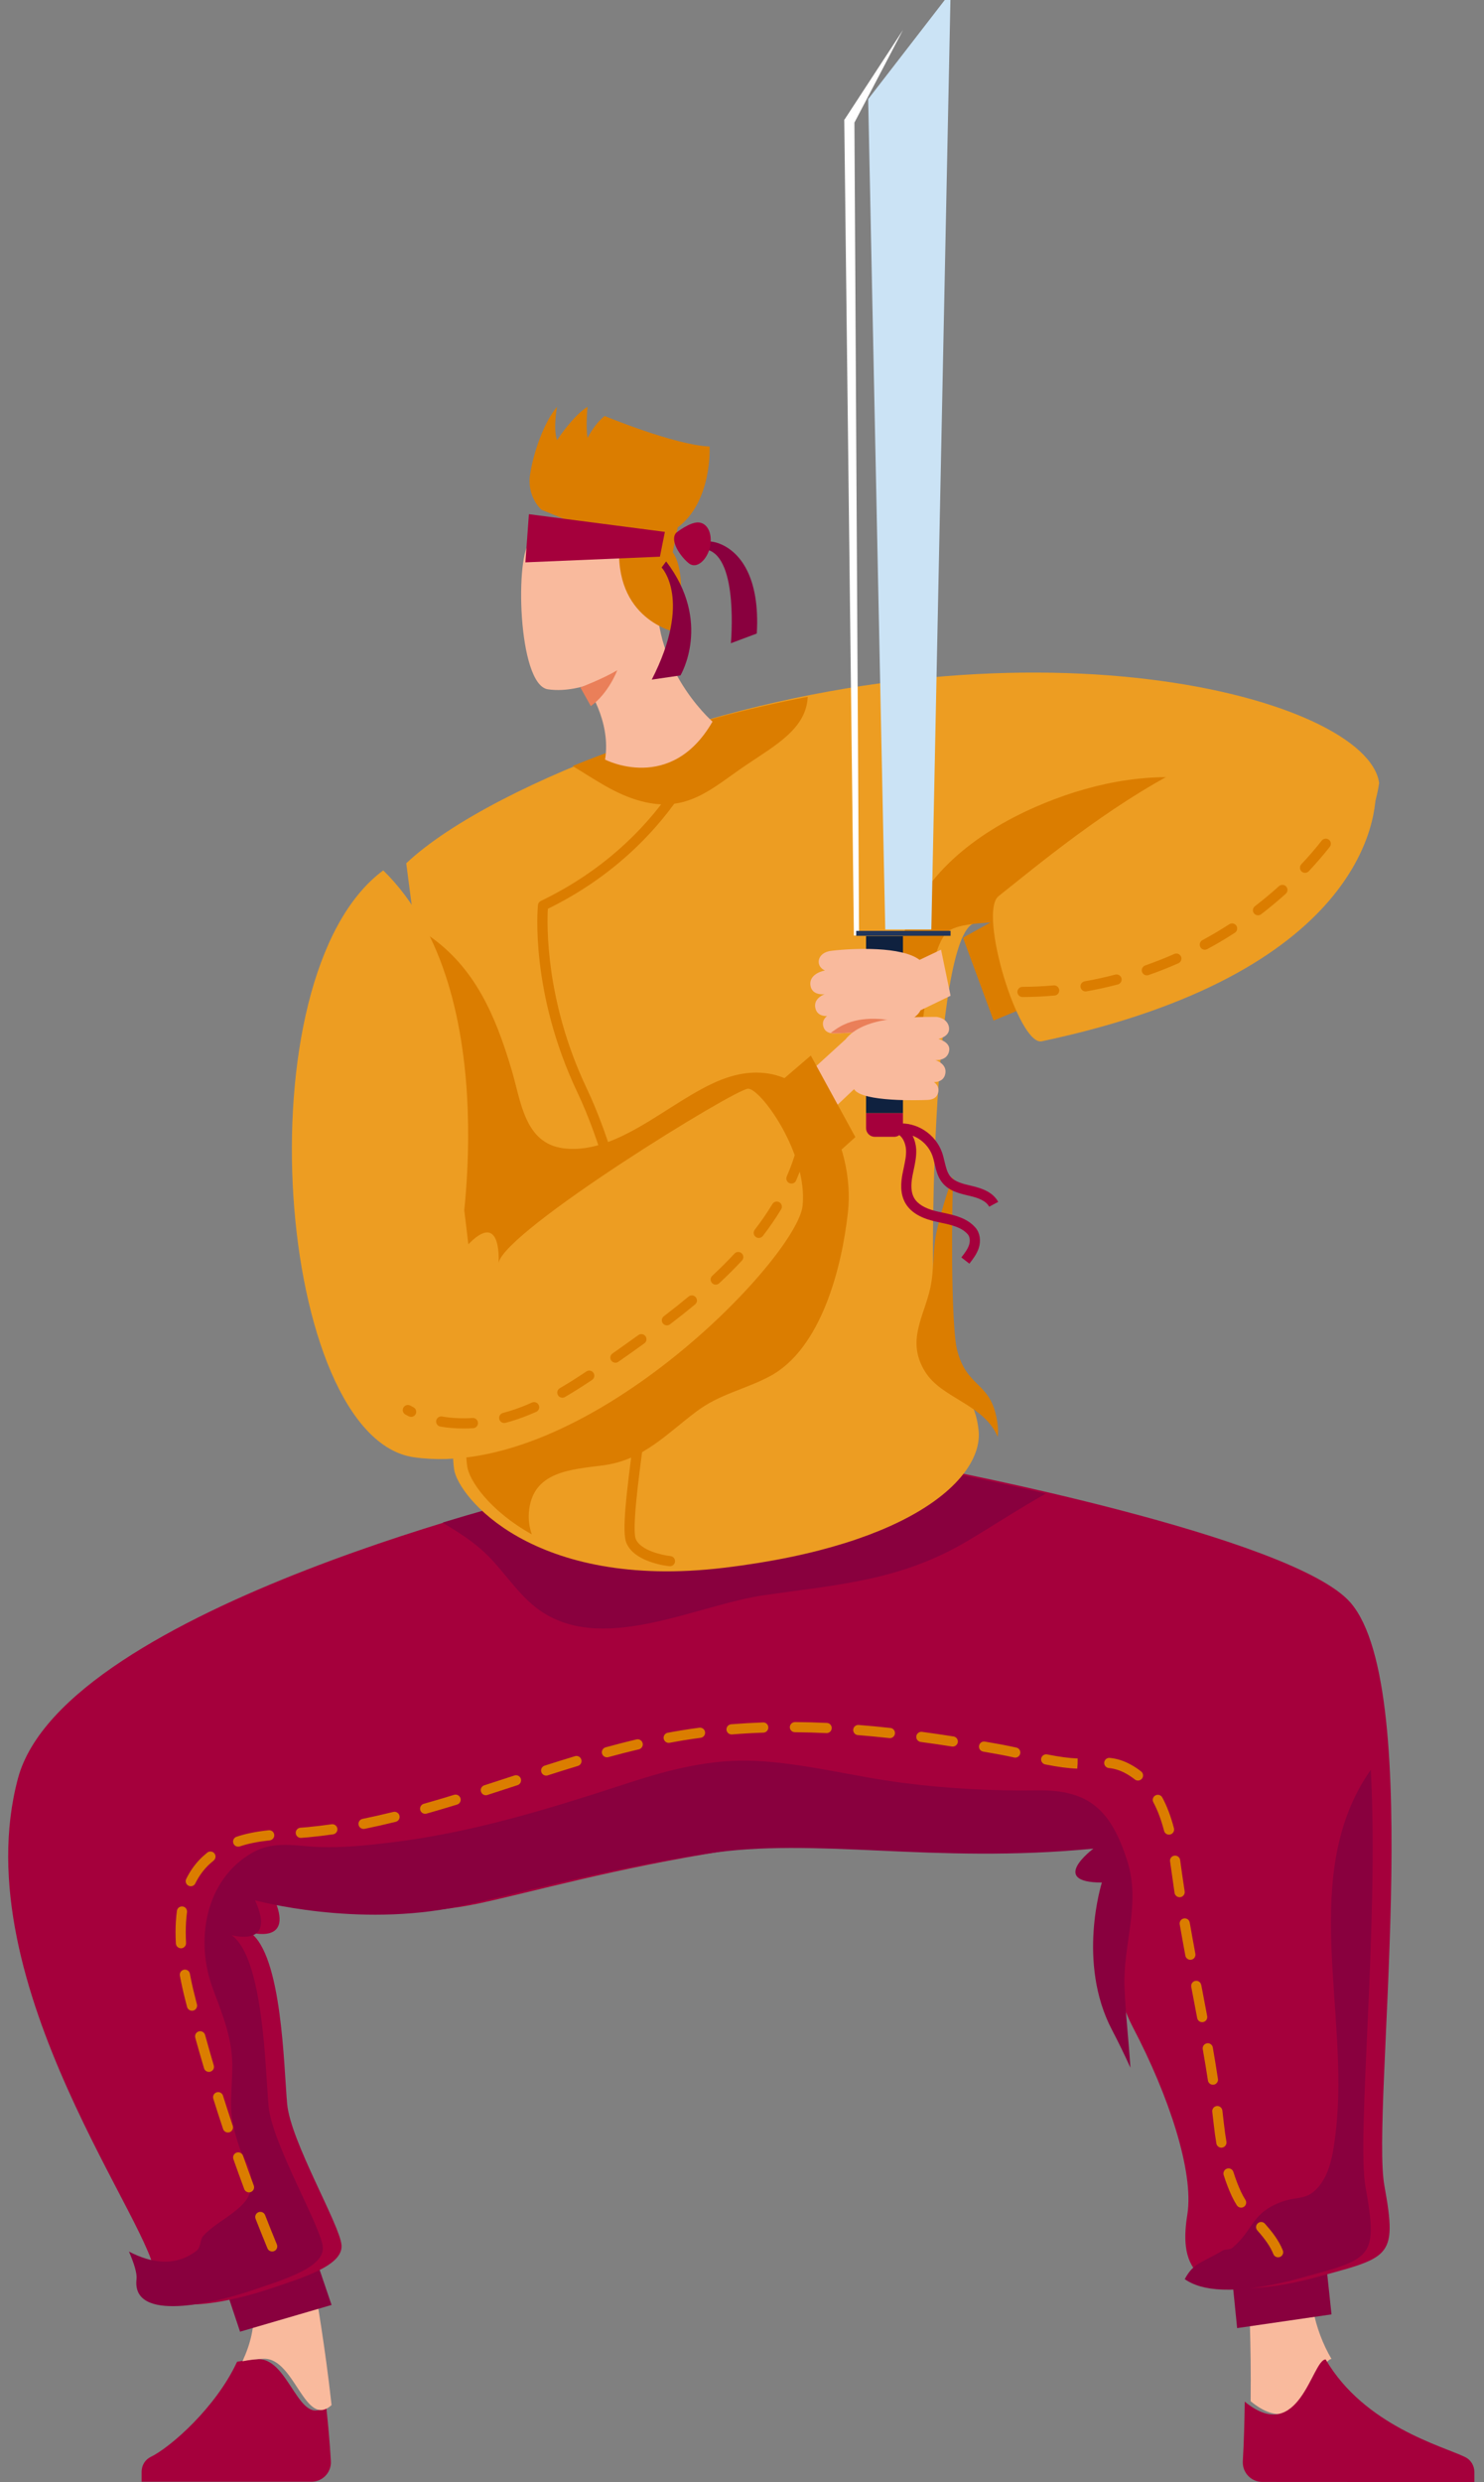 <?xml version="1.0" encoding="UTF-8" standalone="no"?>
<!DOCTYPE svg PUBLIC "-//W3C//DTD SVG 1.1//EN" "http://www.w3.org/Graphics/SVG/1.1/DTD/svg11.dtd">
<svg width="100%" height="100%" viewBox="0 0 508 849" version="1.1" xmlns="http://www.w3.org/2000/svg" xmlns:xlink="http://www.w3.org/1999/xlink" xml:space="preserve" xmlns:serif="http://www.serif.com/" style="fill-rule:evenodd;clip-rule:evenodd;stroke-linejoin:round;stroke-miterlimit:2;">
    <rect x="0" y="0" width="508" height="849" fill="#808080" stroke="none"/>
    <g id="g296" transform="matrix(0.138,0,0,-0.138,-2135.9,996.598)">
        <path id="path298" d="M16298.3,1121.67C16300,1093.58 16277.8,1070.41 16249.8,1070.41L15828.8,1070.41L15828.8,1095.12C15828.8,1111.05 15837.5,1125.44 15851.9,1132.2C15900.1,1155.66 16013.4,1254.62 16065.6,1367.87C16082.5,1371.15 16101.7,1373.66 16118.9,1374.14C16195.5,1375.21 16220.5,1199.88 16286.4,1259.35C16291.4,1213.97 16295.7,1167.05 16298.3,1121.67" style="fill:rgb(165,0,60);fill-rule:nonzero;"/>
    </g>
    <g id="g300" transform="matrix(0.138,0,0,-0.138,-2135.9,996.598)">
        <path id="path302" d="M16300,1260.4C16234.1,1200.88 16209.1,1376.36 16132.4,1375.29C16115.2,1374.81 16095.9,1372.3 16079,1369.01C16099,1411.92 16110.1,1456.85 16105.8,1500.52L16260.6,1538.4C16260.6,1538.4 16283.8,1408.15 16300,1260.4" style="fill:rgb(249,186,157);fill-rule:nonzero;"/>
    </g>
    <g id="g304" transform="matrix(0.159,0,0,-0.159,-2135.9,996.598)">
        <path id="path306" d="M16300,1193.06C16270.7,1192.22 16243.5,1005.8 16125.9,1102.2C16127.4,1226.59 16121.7,1334.56 16121.7,1334.56L16259.7,1301.7C16267.6,1260.12 16281.8,1224.16 16300,1193.06" style="fill:rgb(249,186,157);fill-rule:nonzero;"/>
    </g>
    <g id="g308" transform="matrix(0.162,0,0,-0.162,-2135.9,996.598)">
        <path id="path310" d="M16300,932.47L16300,911.179L15852,911.427C15828.3,911.427 15809.4,931.156 15810.7,955.076C15813.1,996.507 15814.3,1039.67 15814.8,1080.94C15930.2,986.398 15956.8,1169.22 15985.6,1170.05L15985.8,1170.05C16067.6,1029.97 16233.9,986.646 16280.3,964.039C16292.3,958.284 16300,946.034 16300,932.47" style="fill:rgb(165,0,60);fill-rule:nonzero;"/>
    </g>
    <g id="g312" transform="matrix(0.138,0,0,-0.138,-2135.9,996.598)">
        <path id="path314" d="M16028.8,1574.81L16073,1442.35L16300,1508.58L16249.6,1656.77L16028.8,1574.81" style="fill:rgb(137,0,62);fill-rule:nonzero;"/>
    </g>
    <g id="g316" transform="matrix(0.159,0,0,-0.159,-2135.9,996.598)">
        <path id="path318" d="M16287.2,1409.58L16300,1289.04L16096.8,1259.53L16083.2,1394.83L16287.2,1409.58" style="fill:rgb(137,0,62);fill-rule:nonzero;"/>
    </g>
    <g id="g320" transform="matrix(0.161,0,0,-0.161,-2135.9,996.598)">
        <path id="path322" d="M14458.4,3023.75C14458.4,3023.75 13402.5,2777.38 13304.6,2411.69C13187.3,1972.85 13606.2,1445.62 13595.3,1351.75C13584.5,1257.8 13761.4,1301.17 13837.3,1326.46C13913.1,1351.75 13996.2,1377.04 13992.6,1420.33C13989,1463.7 13884.3,1640.66 13877,1720.1C13869.8,1799.54 13866.2,2037.86 13797.6,2084.8C13797.6,2084.8 13895.1,2056.11 13848.1,2158.94C13848.1,2158.94 14064.8,2099.23 14285.1,2146.25C14394,2169.47 14578,2221.79 14809,2257.86C15045.3,2294.76 15289.9,2235.56 15635.7,2268.98C15635.7,2268.98 15538.2,2196.75 15653.8,2196.75C15653.8,2196.75 15599.6,2027.08 15675.4,1882.63C15751.3,1738.18 15805.4,1575.64 15791,1485.34C15776.6,1395.03 15783.8,1283.09 16051,1348.1C16220.7,1395.03 16238.8,1387.82 16209.9,1546.71C16181,1705.67 16300,2599.18 16137.7,2785.42C16014.9,2926.23 15256.6,3070.68 15256.6,3070.68L14458.4,3023.75" style="fill:rgb(165,0,60);fill-rule:nonzero;"/>
    </g>
    <g id="g324" transform="matrix(0.155,0,0,-0.155,-2135.9,996.598)">
        <path id="path326" d="M16263.5,2045.2C16260,2140.88 16300,2227.11 16269.6,2322.88C16234,2434.79 16185.2,2480.48 16071.6,2478.68C15971.5,2477.14 15872.5,2482.63 15773.2,2495.34C15665.3,2509.17 15556.8,2538.63 15448.2,2543.78C15353.1,2548.34 15261.6,2525.58 15171.8,2496.38C14995.2,2438.83 14825.6,2385.58 14640.4,2363.33C14588.7,2357.15 14538.2,2352 14486.4,2353.63C14435.9,2355.26 14386.3,2368.83 14337.9,2341.52C14231.9,2281.57 14211.3,2146.03 14249.5,2042.79C14272.2,1981.13 14294.9,1928.9 14293,1861.57C14291,1788.47 14282.9,1764.68 14309.9,1687.98C14318.6,1663.16 14331.9,1652.77 14334.4,1625.71C14337.9,1587.24 14325.8,1571.52 14297.1,1548.59C14274.6,1530.55 14249,1517.58 14228.7,1495.34C14220.9,1486.75 14225,1471.03 14213.1,1462.01C14166.2,1426.63 14113.3,1435.81 14064.8,1460.98C14076.5,1433.75 14082.9,1412.88 14081.5,1400.08C14070.2,1302.86 14253.5,1347.69 14332.1,1373.89C14410.6,1400.08 14496.7,1426.28 14492.9,1471.11C14489.2,1516.03 14380.7,1699.32 14373.2,1781.6C14365.8,1863.89 14362,2110.73 14291,2159.35C14291,2159.35 14392,2129.63 14343.3,2236.13C14343.3,2236.13 14567.7,2174.38 14795.9,2222.99C14908.7,2247.04 15099.2,2301.23 15338.6,2338.6C15583.3,2376.82 15836.6,2315.49 16194.8,2350.11C16194.8,2350.11 16093.8,2275.3 16213.5,2275.3C16213.5,2275.3 16157.4,2099.57 16235.9,1949.95C16250.3,1922.55 16263.8,1894.64 16276.5,1866.63C16272.9,1925.73 16265.7,1984.56 16263.5,2045.2" style="fill:rgb(137,0,62);fill-rule:nonzero;"/>
    </g>
    <g id="g328" transform="matrix(0.16,0,0,-0.16,-2135.9,996.598)">
        <path id="path330" d="M16282.2,2445.32C16126,2222.41 16238.6,1926.01 16206.8,1667.89C16202.3,1631.02 16196.6,1586.73 16172.6,1556.44C16146.7,1523.89 16127.2,1534.05 16094.4,1522.64C16027.1,1499.25 16032.3,1463.21 15987.4,1424.34C15980,1417.85 15972.1,1421.59 15964.9,1417.27C15916.8,1389.13 15903,1390.96 15884.1,1356.34C15920.4,1330.78 15988.4,1323.29 16111.4,1353.18C16281.8,1400.28 16299.9,1393.04 16271,1552.53C16251.2,1660.98 16300,2110.04 16282.2,2445.32" style="fill:rgb(137,0,62);fill-rule:nonzero;"/>
    </g>
    <g id="g332" transform="matrix(0.153,0,0,-0.153,-2135.9,996.598)">
        <path id="path334" d="M15037.5,3049.13C15081.6,3010.58 15111.9,2957.38 15157.7,2921.02C15299.5,2808.6 15514.7,2925.38 15671.4,2947.7C15839.3,2971.68 15976.5,2980.49 16125.8,3069.27C16184.5,3104.24 16241.2,3141.57 16300,3174.54C16155.1,3208.46 16045.1,3229.39 16045.1,3229.39L15205.7,3180.03C15205.7,3180.03 15099.6,3155.26 14950.2,3109.74C14980.6,3091.42 15010.8,3072.67 15037.5,3049.13" style="fill:rgb(137,0,62);fill-rule:nonzero;"/>
    </g>
    <g id="g336" transform="matrix(0.158,0,0,-0.158,-2135.9,996.598)">
        <path id="path338" d="M15309.4,2555.6L15308.9,2555.6C15285.8,2556.69 15262.9,2557.28 15240.6,2557.54C15234.4,2557.54 15229.5,2562.52 15229.6,2568.59C15229.7,2574.75 15234.8,2579.31 15240.8,2579.56C15263.3,2579.39 15286.6,2578.72 15309.9,2577.62C15315.9,2577.37 15320.7,2572.22 15320.3,2566.06C15320.1,2560.24 15315.2,2555.6 15309.4,2555.6ZM15103.3,2552.73C15097.6,2552.73 15092.8,2557.12 15092.3,2562.85C15091.8,2568.93 15096.4,2574.25 15102.5,2574.75C15125,2576.52 15148.3,2577.87 15171.6,2578.72C15177.6,2579.06 15182.8,2574.16 15183,2568.09C15183.1,2561.93 15178.4,2556.86 15172.3,2556.61C15149.4,2555.85 15126.4,2554.59 15104.2,2552.73L15103.3,2552.73ZM15446.4,2544.71C15446,2544.71 15445.5,2544.71 15445.1,2544.8C15422.1,2547.33 15399.2,2549.52 15377,2551.3C15371,2551.72 15366.5,2557.03 15366.9,2563.11C15367.4,2569.18 15372.6,2573.65 15378.8,2573.23C15401.2,2571.46 15424.3,2569.27 15447.6,2566.73C15453.6,2566.06 15458,2560.57 15457.3,2554.5C15456.7,2548.93 15451.9,2544.71 15446.4,2544.71ZM14967.1,2534.5C14962,2534.5 14957.3,2538.21 14956.3,2543.53C14955.2,2549.52 14959.1,2555.26 14965.1,2556.36C14974.4,2558.13 14983.9,2559.82 14993.3,2561.34C15006.4,2563.53 15020,2565.55 15033.5,2567.32C15039.5,2568.09 15045.1,2563.95 15045.9,2557.87C15046.8,2551.88 15042.5,2546.31 15036.5,2545.47C15023.1,2543.7 15009.8,2541.76 14996.9,2539.65C14987.6,2538.04 14978.4,2536.44 14969.1,2534.67C14968.5,2534.59 14967.8,2534.5 14967.1,2534.5ZM15582.6,2526.49C15582,2526.49 15581.5,2526.49 15580.9,2526.57C15557.9,2530.2 15535.2,2533.49 15513.1,2536.44C15507.1,2537.29 15502.8,2542.86 15503.6,2548.85C15504.4,2554.92 15510.1,2559.14 15516,2558.3C15538.3,2555.34 15561.2,2551.97 15584.3,2548.34C15590.3,2547.41 15594.4,2541.76 15593.5,2535.77C15592.6,2530.37 15587.9,2526.49 15582.6,2526.49ZM14833.4,2503.2C14828.5,2503.2 14824.1,2506.4 14822.7,2511.3C14821.1,2517.12 14824.6,2523.2 14830.4,2524.8C14853.9,2531.29 14875.8,2536.86 14897.4,2542.01C14903.3,2543.36 14909.2,2539.73 14910.7,2533.74C14912.1,2527.84 14908.4,2521.93 14902.5,2520.49C14881.2,2515.52 14859.5,2509.94 14836.2,2503.53C14835.3,2503.28 14834.3,2503.2 14833.4,2503.2ZM15717.9,2502.52C15717.2,2502.52 15716.3,2502.6 15715.6,2502.78C15703.3,2505.56 15693.1,2507.58 15683.8,2509.27C15672.1,2511.38 15660.3,2513.41 15648.6,2515.52C15642.5,2516.53 15638.5,2522.18 15639.5,2528.17C15640.6,2534.25 15646.3,2538.3 15652.3,2537.2C15664.1,2535.18 15675.9,2533.07 15687.7,2530.96C15697.3,2529.18 15707.7,2527.08 15720.3,2524.29C15726.3,2523.02 15730,2517.12 15728.7,2511.21C15727.6,2506.07 15723,2502.52 15717.9,2502.52ZM15852.3,2478.64C15832.3,2479.4 15810.2,2482.35 15782.8,2487.84C15776.9,2489.02 15773,2494.84 15774.2,2500.83C15775.4,2506.74 15781.2,2510.62 15787.2,2509.44C15813.4,2504.21 15834.3,2501.42 15853.2,2500.67L15853.1,2489.69L15852.3,2478.64ZM14701.7,2463.62C14697,2463.62 14692.7,2466.57 14691.2,2471.3C14689.3,2477.04 14692.5,2483.28 14698.3,2485.14C14720.2,2492.14 14742.1,2498.98 14764.1,2505.64C14769.9,2507.42 14776.1,2504.12 14777.8,2498.3C14779.6,2492.48 14776.3,2486.32 14770.5,2484.55C14748.6,2477.97 14726.9,2471.13 14705.1,2464.13C14703.9,2463.79 14702.8,2463.62 14701.7,2463.62ZM15983.9,2452.9C15981.5,2452.9 15979,2453.66 15977,2455.26C15970.9,2460.16 15964.3,2464.46 15957.5,2468.26C15945.1,2475.01 15933.4,2478.72 15920.6,2479.99C15914.6,2480.58 15910.2,2485.98 15910.7,2492.06C15911.4,2498.13 15916.7,2502.52 15922.8,2501.93C15938.6,2500.33 15953,2495.77 15968,2487.58C15976.1,2483.2 15983.7,2478.13 15990.7,2472.57C15995.5,2468.77 15996.3,2461.85 15992.5,2457.04C15990.3,2454.34 15987.1,2452.9 15983.9,2452.9ZM14570.9,2421.09C14566.3,2421.09 14562,2424.13 14560.5,2428.77C14558.6,2434.59 14561.8,2440.75 14567.6,2442.61C14589.3,2449.7 14611.1,2456.79 14632.9,2463.87C14638.7,2465.81 14644.9,2462.61 14646.8,2456.87C14648.6,2451.05 14645.5,2444.89 14639.7,2442.95C14617.9,2435.86 14596.2,2428.69 14574.3,2421.68C14573.2,2421.26 14572.1,2421.09 14570.9,2421.09ZM14439.5,2380.93C14434.7,2380.93 14430.3,2384.13 14428.9,2388.94C14427.2,2394.85 14430.7,2400.92 14436.5,2402.61L14453.3,2407.42C14469.6,2412.06 14486,2416.96 14502.2,2422.02C14508,2423.79 14514.1,2420.5 14516,2414.68C14517.8,2408.85 14514.5,2402.7 14508.7,2400.92C14492.3,2395.86 14475.9,2390.97 14459.5,2386.24L14442.5,2381.35C14441.5,2381.09 14440.5,2380.93 14439.5,2380.93ZM14306.1,2348.19C14300.9,2348.19 14296.3,2351.73 14295.3,2356.96C14294.1,2362.95 14297.9,2368.77 14303.9,2369.96C14325.3,2374.34 14347.1,2379.24 14370.4,2384.98C14376.3,2386.41 14382.3,2382.87 14383.8,2376.96C14385.3,2371.05 14381.7,2365.06 14375.8,2363.63C14352,2357.72 14329.9,2352.74 14308.2,2348.35C14307.5,2348.19 14306.7,2348.19 14306.1,2348.19ZM16051.1,2335.78C16046.2,2335.78 16041.7,2339.07 16040.4,2344.05C16034.1,2368.19 16026.5,2388.43 16017.2,2405.82C16014.3,2411.22 16016.3,2417.89 16021.7,2420.75C16027.1,2423.62 16033.8,2421.6 16036.6,2416.2C16046.8,2397.3 16055,2375.53 16061.8,2349.62C16063.3,2343.71 16059.8,2337.72 16053.9,2336.2C16052.9,2335.95 16052,2335.78 16051.1,2335.78ZM14170,2328.78C14164.4,2328.78 14159.5,2333.16 14159.1,2338.99C14158.6,2344.98 14163.1,2350.29 14169.2,2350.8C14174.4,2351.14 14179.7,2351.65 14184.9,2352.07C14201.7,2353.67 14219.2,2355.78 14236.8,2358.31C14242.8,2359.15 14248.4,2355.02 14249.3,2348.95C14250.1,2342.95 14246,2337.3 14239.9,2336.46C14222,2333.93 14204.1,2331.73 14186.9,2330.13C14181.6,2329.62 14176.2,2329.2 14170.9,2328.78L14170,2328.78ZM14034.3,2309.79C14029.7,2309.79 14025.4,2312.66 14023.9,2317.3C14021.9,2323.04 14025.1,2329.28 14030.8,2331.23C14050.6,2337.89 14072.7,2342.36 14100.3,2345.32C14106.3,2345.99 14111.9,2341.69 14112.5,2335.61C14113.2,2329.54 14108.8,2324.14 14102.8,2323.46C14076.7,2320.59 14056,2316.46 14037.8,2310.3C14036.7,2309.96 14035.5,2309.79 14034.3,2309.79ZM13931.6,2224.06C13930,2224.06 13928.4,2224.4 13926.8,2225.24C13921.4,2227.86 13919.1,2234.52 13921.8,2239.92C13931.1,2258.91 13943.3,2275.37 13958.1,2288.86C13961.2,2291.65 13964.2,2294.27 13967.3,2296.8C13972.1,2300.68 13979,2299.92 13982.9,2295.19C13986.7,2290.47 13985.9,2283.55 13981.2,2279.67C13978.4,2277.39 13975.7,2275.11 13972.9,2272.58C13960.2,2260.94 13949.6,2246.67 13941.5,2230.22C13939.7,2226.34 13935.7,2224.06 13931.6,2224.06ZM16074,2200.35C16068.7,2200.35 16064,2204.23 16063.1,2209.72C16061.2,2222.37 16059.4,2235.11 16057.7,2247.86C16056.3,2257.56 16054.9,2267.6 16053.4,2277.81C16052.4,2283.8 16056.6,2289.37 16062.6,2290.3C16068.5,2291.14 16074.3,2287.09 16075.2,2281.02C16076.7,2270.81 16078.1,2260.68 16079.4,2250.81C16081.2,2238.23 16083.1,2225.58 16085,2213.01C16085.9,2207.01 16081.8,2201.36 16075.7,2200.43C16075.2,2200.35 16074.6,2200.35 16074,2200.35ZM13910.5,2089.73C13904.6,2089.73 13899.8,2094.28 13899.4,2100.1C13898.9,2108.63 13898.7,2117.06 13898.7,2125.08C13898.7,2141.11 13899.7,2156.56 13901.6,2170.81C13902.5,2176.89 13907.9,2181.02 13914.1,2180.26C13920.1,2179.51 13924.3,2173.94 13923.5,2167.86C13921.7,2154.53 13920.8,2140.1 13920.8,2124.99C13920.8,2117.49 13921,2109.55 13921.4,2101.45C13921.8,2095.29 13917.1,2090.14 13911.1,2089.73L13910.5,2089.73ZM16097.4,2064.83C16092.2,2064.83 16087.5,2068.54 16086.5,2073.86C16082.4,2096.39 16078.2,2119.01 16074.3,2141.62C16073.3,2147.61 16077.3,2153.35 16083.3,2154.36C16089.3,2155.46 16095,2151.41 16096,2145.41C16099.9,2122.88 16104.1,2100.36 16108.2,2077.91C16109.3,2071.92 16105.4,2066.18 16099.4,2065.08C16098.8,2064.92 16098,2064.83 16097.4,2064.83ZM13934.4,1954.63C13929.4,1954.63 13924.9,1957.92 13923.6,1962.9L13918.8,1981.63C13914.6,1998.34 13911,2014.79 13908.1,2030.57C13907,2036.56 13911,2042.3 13917,2043.48C13923,2044.5 13928.7,2040.61 13929.8,2034.62C13932.6,2019.26 13936.1,2003.32 13940.3,1987.03L13945,1968.38C13946.5,1962.48 13943,1956.48 13937.1,1954.96C13936.1,1954.71 13935.2,1954.63 13934.4,1954.63ZM16122.9,1929.82C16117.7,1929.82 16113.1,1933.53 16112.1,1938.85C16107.9,1960.96 16103.7,1983.06 16099.5,2005.17L16099.3,2006.27C16098.2,2012.26 16102.1,2018.08 16108.1,2019.18C16114,2020.36 16119.8,2016.4 16120.9,2010.4L16121.2,2009.31C16125.4,1987.2 16129.6,1965.01 16133.8,1942.81C16134.9,1936.91 16130.9,1931.09 16124.9,1929.99C16124.2,1929.9 16123.6,1929.82 16122.9,1929.82ZM13971,1822.15C13966.2,1822.15 13961.8,1825.18 13960.4,1830C13953.9,1851.76 13947.6,1874.04 13941.4,1896.23C13939.8,1902.14 13943.2,1908.22 13949.1,1909.82C13954.9,1911.43 13961.1,1908.05 13962.7,1902.14C13968.8,1880.12 13975.1,1857.93 13981.5,1836.24C13983.3,1830.42 13979.9,1824.26 13974.1,1822.57C13973,1822.23 13972,1822.15 13971,1822.15ZM16146.2,1794.39C16140.9,1794.39 16136.1,1798.27 16135.4,1803.75C16132.1,1825.1 16128.5,1847.21 16124.2,1871.34C16123.2,1877.33 16127.2,1882.99 16133.3,1884.08C16139.3,1885.18 16144.9,1881.04 16146,1875.06C16150.1,1850.84 16153.9,1828.56 16157.1,1807.05C16158.1,1801.05 16153.9,1795.4 16147.9,1794.47C16147.4,1794.39 16146.8,1794.39 16146.2,1794.39ZM14012.2,1691.02C14007.5,1691.02 14003.2,1693.89 14001.7,1698.53C13994.5,1720.13 13987.3,1742.15 13980.5,1764.09C13978.7,1769.91 13981.9,1776.07 13987.7,1777.93C13993.5,1779.79 13999.7,1776.5 14001.5,1770.68C14008.4,1748.9 14015.4,1726.96 14022.6,1705.53C14024.6,1699.71 14021.4,1693.47 14015.6,1691.52C14014.5,1691.18 14013.3,1691.02 14012.2,1691.02ZM16164.5,1658.11C16159.3,1658.11 16154.5,1661.99 16153.7,1667.31C16151.5,1680.3 16149.6,1693.8 16148,1708.65C16147,1717.77 16145.9,1726.88 16144.8,1735.91C16144.1,1741.99 16148.4,1747.47 16154.4,1748.23C16160.4,1748.99 16165.9,1744.69 16166.7,1738.69C16167.8,1729.5 16168.9,1720.3 16169.9,1711.02C16171.5,1696.67 16173.3,1683.51 16175.5,1670.94C16176.4,1664.94 16172.3,1659.29 16166.3,1658.28C16165.8,1658.19 16165.2,1658.11 16164.5,1658.11ZM14057.9,1561.32C14053.4,1561.32 14049.2,1564.11 14047.5,1568.49C14039.5,1590.1 14031.6,1611.87 14024,1633.3C14022,1639.04 14025.1,1645.37 14030.8,1647.39C14036.5,1649.42 14042.9,1646.38 14044.9,1640.64C14052.4,1619.38 14060.2,1597.69 14068.2,1576.17C14070.3,1570.52 14067.4,1564.19 14061.7,1562C14060.4,1561.58 14059.2,1561.32 14057.9,1561.32ZM16207.3,1528.33C16203.6,1528.33 16200.1,1530.1 16198,1533.39C16193.8,1540.06 16190.2,1546.56 16187.1,1553.22C16180.5,1567.48 16174.6,1582.84 16169.5,1598.96C16167.8,1604.78 16171,1610.94 16176.8,1612.8C16182.7,1614.65 16188.8,1611.36 16190.6,1605.54C16195.4,1590.35 16200.9,1575.84 16207.1,1562.5C16209.8,1556.77 16212.8,1551.11 16216.5,1545.29C16219.8,1540.14 16218.4,1533.39 16213.3,1530.1C16211.4,1528.92 16209.4,1528.33 16207.3,1528.33ZM14108,1433.4C14103.7,1433.4 14099.6,1435.93 14097.8,1440.15C14089.1,1461.42 14080.4,1482.93 14072.1,1504.11C14069.9,1509.85 14072.7,1516.18 14078.4,1518.46C14084,1520.57 14090.5,1517.87 14092.7,1512.21C14100.9,1491.12 14109.5,1469.68 14118.2,1448.59C14120.5,1442.93 14117.9,1436.52 14112.2,1434.16C14110.9,1433.65 14109.4,1433.4 14108,1433.4ZM16287.4,1420.83C16283.1,1420.83 16279,1423.36 16277.2,1427.66C16269.9,1445.72 16258.1,1461.24 16242.5,1478.97C16238.4,1483.52 16238.9,1490.44 16243.5,1494.49C16248,1498.54 16255,1498.04 16259,1493.48C16272.7,1477.87 16288.2,1459.22 16297.6,1436.01C16300,1430.36 16297.3,1423.95 16291.6,1421.58C16290.3,1421.08 16288.9,1420.83 16287.4,1420.83" style="fill:rgb(219,125,0);fill-rule:nonzero;"/>
    </g>
    <g id="g340" transform="matrix(0.16,0,0,-0.16,-2135.9,996.598)">
        <path id="path342" d="M16300,4554.87C16242,4155.53 15508.4,4322.39 15425,4249.84C15341.3,4177.3 15334.1,3421.9 15355.9,3334.77C15377.7,3247.54 15432.2,3269.39 15443,3171.33C15454,3073.27 15306.9,2926.18 14898.4,2877.14C14489.8,2828.11 14328.6,3030.16 14320.9,3087.86C14306.3,3196.84 14368.2,3167.57 14328.2,3519.96C14305.2,3722.34 14244.3,4187.05 14218.5,4383.17C14314.2,4473.4 14504.1,4567.96 14702.2,4638.33C15541.1,4936.27 16274.7,4736.98 16300,4554.87" style="fill:rgb(237,157,34);fill-rule:nonzero;"/>
    </g>
    <g id="g344" transform="matrix(0.149,0,0,-0.149,-2135.9,996.598)">
        <path id="path346" d="M15550,3216.1C15557,3311.73 15647.8,3314.96 15721.1,3324.74C15813.4,3337.03 15865.5,3396.43 15935.5,3448.73C15988.4,3488.39 16045,3498.34 16102.5,3528.58C16221.9,3591.47 16269.1,3779.52 16283,3905.84C16300,4059.35 16201.8,4270.81 16015.8,4217.97C15894,4183.43 15765.4,4035.48 15629.8,4052.44C15540.7,4063.65 15532.1,4158.48 15511.1,4229.81C15473.1,4359 15425.3,4467.29 15321.2,4539.96C15352.9,4297.82 15396.9,3956.89 15416.1,3787.23C15459.2,3408.09 15392.6,3439.58 15408.3,3322.32C15412.4,3291.37 15457.7,3221.66 15556.7,3166.21C15551.2,3182 15548.6,3198.6 15550,3216.1" style="fill:rgb(219,125,0);fill-rule:nonzero;"/>
    </g>
    <g id="g348" transform="matrix(0.152,0,0,-0.152,-2135.9,996.598)">
        <path id="path350" d="M16299.1,3347.13C16287.7,3450.63 16230.1,3427.57 16207.2,3519.63C16197.4,3558.7 16193.2,3725.13 16198.3,3909.5C16182.8,3867.52 16170.1,3824.58 16160.9,3782.86C16152,3741.93 16156,3699.16 16147.2,3658.68C16133.1,3593.55 16091.9,3538.9 16135.7,3469.28C16171.6,3412.08 16257.3,3398.62 16293.3,3334.72C16295.5,3330.85 16297,3327.06 16298.8,3323.28C16299.8,3331.46 16300,3339.47 16299.1,3347.13" style="fill:rgb(219,125,0);fill-rule:nonzero;"/>
    </g>
    <g id="g352" transform="matrix(0.148,0,0,-0.148,-2135.9,996.598)">
        <path id="path354" d="M15915,4882.02C16022.3,4853.93 16078.5,4912.26 16157.1,4965.28C16225.3,5011.36 16296.8,5049.71 16300,5123.34C16161.7,5097.05 16017.5,5059.16 15870.4,5006.86C15831.9,4993.18 15793.6,4978.6 15756.2,4963.39C15807,4932.87 15855.5,4897.59 15915,4882.02" style="fill:rgb(219,125,0);fill-rule:nonzero;"/>
    </g>
    <g id="g356" transform="matrix(0.159,0,0,-0.159,-2135.9,996.598)">
        <path id="path358" d="M16024.2,4590.12C15901.8,4609.02 15773.5,4580.66 15661.4,4531.4C15534.7,4475.69 15410.7,4382.51 15373.9,4242.06C15351.5,4157 15372.4,4079.96 15413,4010.7C15425.7,4137.67 15445.2,4238.8 15473.2,4263.14C15546.5,4326.8 16118.9,4206.68 16300,4443.82C16240.3,4528.47 16120.9,4575.23 16024.2,4590.12" style="fill:rgb(219,125,0);fill-rule:nonzero;"/>
    </g>
    <g id="g360" transform="matrix(0.146,0,0,-0.146,-2135.9,996.598)">
        <path id="path362" d="M16200.3,3156.62C16199.9,3156.62 16199.5,3156.62 16199.1,3156.7C16190.6,3157.52 16116,3166.64 16097.9,3211.75C16087.5,3238 16097.6,3322.85 16114.2,3449.35C16121.4,3504.86 16128.3,3557.35 16130.1,3589.89C16135.6,3685.04 16090.8,4040.03 15983.2,4266.78C15871.9,4501.28 15890,4697.51 15890.8,4705.71C15891.2,4709.9 15893.7,4713.46 15897.5,4715.28C16194.5,4858 16274.5,5108.36 16275.3,5110.91C16277.2,5117.2 16283.9,5120.76 16290.2,5118.75C16296.4,5116.84 16300,5110.18 16298,5103.9C16297.3,5101.34 16215.7,4844.79 15914,4696.87C15911.9,4660.87 15907.5,4481.87 16004.7,4276.99C16115.7,4043.12 16159.6,3688.41 16153.9,3588.52C16152,3555.08 16145.1,3502.22 16137.8,3446.25C16126.5,3360.49 16111.1,3243.01 16120.1,3220.59C16130.8,3193.62 16182.6,3182.4 16201.6,3180.4C16208.1,3179.67 16212.9,3173.84 16212.1,3167.28C16211.5,3161.17 16206.3,3156.62 16200.3,3156.62" style="fill:rgb(219,125,0);fill-rule:nonzero;"/>
    </g>
    <g id="g364" transform="matrix(0.15,0,0,-0.15,-2135.9,996.598)">
        <path id="path366" d="M16300,4105.78L16300,4071.4C16300,4060.57 16290.9,4051.69 16280,4051.69L16235.7,4051.69C16224.6,4051.69 16215.8,4060.57 16215.8,4071.4L16215.8,4105.78L16300,4105.78" style="fill:rgb(165,0,60);fill-rule:nonzero;"/>
    </g>
    <g id="g368" transform="matrix(0.15,0,0,-0.15,-2135.9,996.598)">
        <path id="path370" d="M16300,4509.38L16300,4105.78L16215.8,4105.78L16215.8,4509.38L16300,4509.38" style="fill:rgb(15,33,63);fill-rule:nonzero;"/>
    </g>
    <g id="g372" transform="matrix(0.151,0,0,-0.151,-2135.9,996.598)">
        <path id="path374" d="M16256.4,4494.4L16151.9,4494.4L16113.2,6375.45L16300,6617.05L16256.4,4494.4" style="fill:rgb(203,227,245);fill-rule:nonzero;"/>
    </g>
    <g id="g376" transform="matrix(0.15,0,0,-0.15,-2135.9,996.598)">
        <path id="path378" d="M16188,4510.62L16166.1,6366.98L16166,6370.44L16167.7,6372.92L16300,6575.52L16187.6,6361.22L16189.2,6367.16L16199.8,4510.71L16188,4510.62" style="fill:white;fill-rule:nonzero;"/>
    </g>
    <g id="g380" transform="matrix(0.151,0,0,-0.151,-2135.9,996.598)">
        <path id="path382" d="M16300,4491.33L16086.1,4491.33L16086.1,4480.1L16300,4480.1L16300,4491.33" style="fill:rgb(34,54,91);fill-rule:nonzero;"/>
    </g>
    <g id="g384" transform="matrix(0.152,0,0,-0.152,-2135.9,996.598)">
        <path id="path386" d="M16235.1,3712.88L16217,3726.91C16223.9,3735.77 16231,3744.89 16234.3,3754.8C16237.3,3763.93 16236.2,3773.31 16231.7,3778.66C16217.6,3795.15 16193.7,3800.24 16170.5,3805.15C16164.6,3806.47 16158.7,3807.7 16153.2,3809.1C16122.3,3816.82 16101.2,3830.59 16090.5,3849.89C16078.3,3871.64 16081.2,3897.25 16084.4,3914.62C16085.3,3919.27 16086.2,3924 16087.3,3928.74C16090.3,3942.86 16093.2,3956.28 16092.4,3969.44C16091.5,3984.09 16084.5,4000.93 16070.5,4005.84L16021.2,4023.21L16073.3,4028.12C16116.2,4032.15 16158.3,4005.05 16173.3,3963.82C16175.9,3956.63 16177.6,3949.18 16179.3,3942.07C16182.4,3929.44 16185.2,3917.51 16192.3,3909C16202.5,3896.81 16220.9,3892.43 16238.7,3888.3L16241.1,3887.69C16263.5,3882.43 16288.1,3874.01 16300,3851.9L16279.7,3841.03C16272.2,3855.15 16253.2,3861.29 16235.8,3865.41L16233.4,3865.94C16213,3870.76 16189.7,3876.29 16174.7,3894.36C16164.1,3906.99 16160.5,3922.07 16157,3936.72C16155.4,3943.57 16153.9,3949.97 16151.8,3955.93C16144,3976.98 16127.3,3993.21 16107.2,4000.84C16112.2,3991.02 16114.7,3980.23 16115.3,3970.84C16116.2,3954.53 16112.9,3939 16109.7,3923.92C16108.7,3919.44 16107.8,3914.88 16106.9,3910.41C16102.8,3888.39 16104,3872.69 16110.5,3861.03C16118.1,3847.43 16134.3,3837.52 16158.7,3831.29C16164,3829.97 16169.6,3828.84 16175.3,3827.61C16201,3822.17 16230,3815.94 16249.1,3793.57C16258.9,3782.08 16261.6,3764.45 16256.1,3747.61C16251.5,3733.93 16242.8,3722.79 16235.1,3712.88" style="fill:rgb(165,0,60);fill-rule:nonzero;"/>
    </g>
    <g id="g388" transform="matrix(0.151,0,0,-0.151,-2135.9,996.598)">
        <path id="path390" d="M16229.7,4425.63C16189.9,4456.27 16081.1,4452.31 16030.9,4446.32C15997.3,4443.33 15991.8,4411.81 16015.2,4401.6C16015.2,4401.6 15978.6,4395.52 15982.3,4367.96C15985.6,4343.58 16014.7,4347.98 16014.7,4347.98C16014.7,4347.98 15989.3,4339.44 15993.2,4317.69C15997,4296.03 16020.1,4298.41 16020.1,4298.41C16020.1,4298.41 16007.6,4290.22 16011.3,4275.61C16014.7,4261.96 16025.5,4258.97 16036.4,4258.97C16051.4,4258.97 16209.1,4263.19 16231.9,4311.44L16300,4344.37L16278.4,4448.7L16229.7,4425.63" style="fill:rgb(249,186,157);fill-rule:nonzero;"/>
    </g>
    <g id="g392" transform="matrix(0.15,0,0,-0.15,-2135.9,996.598)">
        <path id="path394" d="M16156.8,4303.2C16149,4298.76 16142.1,4293.62 16135.2,4288.75C16138.2,4288.04 16141.3,4287.68 16144.5,4287.68C16155.6,4287.68 16244.7,4290.08 16300,4310.73C16252.5,4324.64 16197.6,4326.15 16156.8,4303.2" style="fill:rgb(234,127,89);fill-rule:nonzero;"/>
    </g>
    <g id="g396" transform="matrix(0.151,0,0,-0.151,-2135.9,996.598)">
        <path id="path398" d="M16061.7,4245.43C16102.2,4296.37 16200.4,4296.19 16267.9,4296.46C16284.4,4294.51 16296,4284.34 16296.6,4270.28C16297.5,4251.44 16272.5,4246.49 16272.5,4246.49C16272.5,4246.49 16300,4239.68 16296.9,4220.22C16293,4195.81 16265.3,4198.64 16265.3,4198.64C16265.3,4198.64 16291.2,4191.3 16288.3,4169.37C16285.5,4147.35 16262.1,4148.76 16262.1,4148.76C16262.1,4148.76 16275.1,4141.07 16272.1,4126.21C16269.2,4112.32 16258.6,4108.87 16247.6,4108.34C16232.6,4107.72 16099.1,4103.04 16081.2,4132.75L16035.5,4089.68L15995.4,4184.93L16061.7,4245.43" style="fill:rgb(249,186,157);fill-rule:nonzero;"/>
    </g>
    <g id="g400" transform="matrix(0.153,0,0,-0.153,-2135.9,996.598)">
        <path id="path402" d="M16223,4477.25L16114.7,4417.36L16183.1,4232.12L16300,4280.57L16223,4477.25" style="fill:rgb(219,125,0);fill-rule:nonzero;"/>
    </g>
    <g id="g404" transform="matrix(0.16,0,0,-0.16,-2135.9,996.598)">
        <path id="path406" d="M16292.3,4552.72C16300,4476.55 16257,4146.16 15578.3,4002.64C15528.6,3992.05 15441.8,4278.18 15485.8,4312.94C15641,4435.46 16110.9,4838.6 16292.3,4552.72" style="fill:rgb(237,157,34);fill-rule:nonzero;"/>
    </g>
    <g id="g408" transform="matrix(0.159,0,0,-0.159,-2135.9,996.598)">
        <path id="path410" d="M16243,4390.2C16240.3,4390.2 16237.6,4391.2 16235.5,4393.13C16231.1,4397.32 16230.9,4404.28 16235,4408.64C16250.5,4425.07 16265.3,4442.16 16279,4459.6C16282.8,4464.29 16289.7,4465.13 16294.5,4461.36C16299.2,4457.59 16300,4450.71 16296.2,4446.02C16282.1,4428.08 16266.8,4410.48 16251,4393.63C16248.9,4391.37 16245.9,4390.2 16243,4390.2ZM16141.8,4298.84C16138.5,4298.84 16135.2,4300.26 16133,4303.11C16129.4,4307.89 16130.3,4314.76 16135.1,4318.45C16153,4332.11 16170.3,4346.61 16186.9,4361.53C16191.4,4365.56 16198.3,4365.22 16202.4,4360.78C16206.5,4356.25 16206,4349.29 16201.6,4345.27C16184.6,4329.93 16166.7,4315.1 16148.5,4301.1C16146.4,4299.59 16144.1,4298.84 16141.8,4298.84ZM16027.3,4224.74C16023.3,4224.74 16019.5,4226.84 16017.6,4230.52C16014.7,4235.81 16016.7,4242.51 16022,4245.36C16041.8,4256.01 16061.2,4267.57 16080,4279.64C16085.1,4282.91 16091.9,4281.49 16095.2,4276.46C16098.4,4271.35 16097,4264.56 16091.9,4261.28C16072.7,4248.8 16052.7,4236.98 16032.5,4226.08C16030.8,4225.16 16029,4224.74 16027.3,4224.74ZM15902.5,4169.67C15897.9,4169.67 15893.7,4172.44 15892.1,4176.97C15890.1,4182.67 15893.2,4188.95 15898.9,4190.96C15919.9,4198.34 15941,4206.64 15961.5,4215.69C15967.1,4218.12 15973.5,4215.6 15976,4210.16C15978.4,4204.54 15975.9,4198.09 15970.3,4195.66C15949.3,4186.35 15927.7,4177.8 15906.1,4170.26C15904.9,4169.84 15903.6,4169.67 15902.5,4169.67ZM15770.4,4135.14C15765.2,4135.14 15760.6,4138.91 15759.7,4144.19C15758.7,4150.14 15762.6,4155.84 15768.6,4156.85C15790.6,4160.7 15812.7,4165.57 15834.4,4171.27C15840.3,4172.78 15846.2,4169.26 15847.8,4163.47C15849.3,4157.6 15845.8,4151.57 15839.9,4150.06C15817.7,4144.19 15795,4139.25 15772.4,4135.31C15771.8,4135.22 15771.1,4135.14 15770.4,4135.14ZM15634.7,4123.07C15628.6,4123.07 15623.8,4127.93 15623.7,4133.97C15623.7,4140 15628.6,4144.95 15634.7,4144.95C15656.9,4145.03 15679.5,4146.04 15701.9,4148.05C15707.8,4148.64 15713.2,4144.11 15713.8,4138.07C15714.3,4132.12 15709.8,4126.76 15703.8,4126.26C15680.8,4124.16 15657.5,4123.07 15634.7,4123.07" style="fill:rgb(219,125,0);fill-rule:nonzero;"/>
    </g>
    <g id="g412" transform="matrix(0.149,0,0,-0.149,-2135.9,996.598)">
        <path id="path414" d="M16095.3,4177.71L16197.7,4265.37L16300,4078.23L16177.1,3967.1L16095.3,4177.71" style="fill:rgb(219,125,0);fill-rule:nonzero;"/>
    </g>
    <g id="g416" transform="matrix(0.148,0,0,-0.148,-2135.9,996.598)">
        <path id="path418" d="M15318.2,4722.17C14986.4,4476.83 15072,3410.76 15389.4,3365.76C15783,3309.97 16276.6,3827.42 16288.2,3947.71C16300,4067.99 16191.5,4217.66 16162.1,4217.66C16132.7,4217.66 15602.6,3891.92 15585,3815.65C15585,3815.65 15594.8,3962.35 15491.1,3830.29C15491.1,3830.29 15608.5,4437.66 15318.2,4722.17" style="fill:rgb(237,157,34);fill-rule:nonzero;"/>
    </g>
    <g id="g420" transform="matrix(0.148,0,0,-0.148,-2135.9,996.598)">
        <path id="path422" d="M16262.4,3998.36C16260.7,3998.36 16259.1,3998.64 16257.6,3999.36C16251.6,4001.98 16248.9,4008.93 16251.5,4014.88C16261.2,4036.91 16269.2,4059.66 16275.5,4082.49C16277.3,4088.72 16283.7,4092.42 16290,4090.71C16296.3,4088.99 16300,4082.49 16298.3,4076.18C16291.7,4052.35 16283.2,4028.51 16273.1,4005.41C16271.2,4000.98 16266.9,3998.36 16262.4,3998.36ZM16186.8,3872.62C16184.3,3872.62 16181.7,3873.43 16179.6,3875.15C16174.4,3879.12 16173.5,3886.52 16177.5,3891.66C16192.6,3911.16 16206.3,3931.2 16218.3,3951.06C16221.7,3956.66 16229,3958.47 16234.6,3955.04C16240.2,3951.7 16241.9,3944.47 16238.5,3938.88C16226,3918.21 16211.8,3897.44 16196.2,3877.22C16193.8,3874.24 16190.3,3872.62 16186.8,3872.62ZM16087.1,3764.75C16084,3764.75 16080.9,3766.01 16078.6,3768.54C16074.1,3773.32 16074.4,3780.82 16079.2,3785.24C16097.5,3802.3 16114.9,3819.54 16130.6,3836.51C16135,3841.21 16142.5,3841.57 16147.3,3837.05C16152.1,3832.63 16152.3,3825.23 16147.9,3820.44C16131.7,3803.11 16114,3785.42 16095.2,3767.91C16092.9,3765.83 16090,3764.75 16087.1,3764.75ZM15974.3,3670.6C15970.8,3670.6 15967.3,3672.22 15964.9,3675.2C15961,3680.44 15962,3687.84 15967.2,3691.72C15987.9,3707.52 16006.5,3722.41 16024.4,3737.22C16029.4,3741.37 16036.9,3740.65 16041,3735.68C16045.2,3730.63 16044.5,3723.22 16039.5,3719.07C16021.3,3704 16002.4,3689.01 15981.4,3673.03C15979.4,3671.41 15976.8,3670.6 15974.3,3670.6ZM15855.2,3584.3C15851.5,3584.3 15847.8,3586.02 15845.5,3589.36C15841.8,3594.68 15843.1,3601.99 15848.5,3605.7C15868.3,3619.69 15888.4,3633.77 15908.3,3648.21C15913.7,3652 15921,3650.74 15924.8,3645.51C15928.6,3640.18 15927.4,3632.86 15922.1,3629.07C15902.1,3614.54 15882,3600.37 15861.9,3586.38C15859.9,3584.93 15857.5,3584.3 15855.2,3584.3ZM15732.5,3503.42C15728.4,3503.42 15724.4,3505.5 15722.3,3509.29C15718.9,3514.88 15720.9,3522.11 15726.5,3525.36C15745.4,3536.37 15765,3548.73 15788.1,3564.17C15793.5,3567.78 15800.8,3566.34 15804.4,3560.92C15808,3555.5 15806.6,3548.19 15801.2,3544.58C15777.7,3528.79 15757.7,3516.24 15738.3,3504.95C15736.5,3503.87 15734.5,3503.42 15732.5,3503.42ZM15382.6,3459.19C15380.8,3459.19 15379,3459.55 15377.4,3460.36C15374.7,3461.72 15372.1,3463.07 15369.5,3464.51C15363.7,3467.58 15361.7,3474.81 15364.8,3480.49C15367.9,3486.27 15375.1,3488.35 15380.8,3485.19C15383.1,3483.92 15385.5,3482.66 15387.8,3481.48C15393.7,3478.6 15396.1,3471.55 15393.2,3465.69C15391.1,3461.54 15386.9,3459.19 15382.6,3459.19ZM15598,3445.02C15592.7,3445.02 15588,3448.45 15586.6,3453.77C15584.9,3460.09 15588.7,3466.5 15594.9,3468.22C15604.3,3470.65 15613.7,3473.54 15622.9,3476.7C15635.8,3481.12 15649.1,3486.36 15662.3,3492.32C15668.3,3494.94 15675.3,3492.22 15677.9,3486.27C15680.6,3480.31 15677.9,3473.36 15671.9,3470.74C15658,3464.6 15644.1,3459.1 15630.6,3454.4C15620.8,3451.06 15610.9,3448 15601,3445.38C15600,3445.11 15599,3445.02 15598,3445.02ZM15503.8,3432.29C15485.5,3432.29 15467.5,3433.73 15450.3,3436.71C15443.9,3437.89 15439.6,3443.93 15440.6,3450.43C15441.8,3456.84 15447.9,3461.17 15454.3,3460C15476.7,3456.12 15500.8,3454.95 15524.8,3456.57C15531.2,3457.02 15536.9,3452.06 15537.3,3445.56C15537.8,3439.06 15532.8,3433.37 15526.3,3433.01C15518.8,3432.56 15511.3,3432.29 15503.8,3432.29" style="fill:rgb(219,125,0);fill-rule:nonzero;"/>
    </g>
    <g id="g424" transform="matrix(0.146,0,0,-0.146,-2135.9,996.598)">
        <path id="path426" d="M16300,5135.39C16300,5135.39 16136.1,5277.98 16177,5480.86C16172.7,5554.31 15910.8,5585.82 15873.7,5558.6C15836.6,5531.38 15842.8,5222.08 15913.9,5211.12C15958.1,5204.35 16003.6,5219.88 16003.6,5219.88C16003.6,5219.88 16063.2,5138.86 16048.1,5046.42C16048.1,5046.42 16202.7,4966.12 16300,5135.39" style="fill:rgb(249,186,157);fill-rule:nonzero;"/>
    </g>
    <g id="g428" transform="matrix(0.146,0,0,-0.146,-2135.9,996.598)">
        <path id="path430" d="M15899,5631.78C15899,5631.78 15864,5661.71 15872.4,5714.98C15880.7,5768.26 15905.7,5838.1 15935.6,5872.97C15935.6,5872.97 15925.6,5823.09 15935.6,5794.8C15935.6,5794.8 15972.2,5851.37 16007.1,5872.97C16007.1,5872.97 16002.2,5828.12 16007.1,5799.83C16007.1,5799.83 16022.1,5831.41 16047.1,5851.37C16047.1,5851.37 16211.8,5783.18 16293.2,5779.88C16293.2,5779.88 16300,5651.37 16218.4,5590.22L16206.7,5532.01C16206.7,5532.01 16245.8,5488.35 16213.6,5344.91C16213.6,5344.91 16065.9,5373.93 16082.2,5556.91L15899,5631.78" style="fill:rgb(219,125,0);fill-rule:nonzero;"/>
    </g>
    <g id="g432" transform="matrix(0.144,0,0,-0.144,-2135.9,996.598)">
        <path id="path434" d="M16212.3,5287.95C16212.3,5287.95 16267,5308.87 16300,5328.77C16300,5328.77 16280,5274.63 16237.1,5243.54L16212.3,5287.95" style="fill:rgb(234,127,89);fill-rule:nonzero;"/>
    </g>
    <g id="g436" transform="matrix(0.146,0,0,-0.146,-2135.9,996.598)">
        <path id="path438" d="M16180.7,5496.44C16180.7,5496.44 16253.6,5421.37 16157.6,5233.79L16224.9,5243.63C16224.9,5243.63 16300,5368.44 16191.3,5510.74L16180.7,5496.44" style="fill:rgb(137,0,62);fill-rule:nonzero;"/>
    </g>
    <g id="g440" transform="matrix(0.147,0,0,-0.147,-2135.9,996.598)">
        <path id="path442" d="M16114.4,5504.18C16114.4,5504.18 16160.5,5532.72 16206.7,5514.05C16252.8,5495.38 16300,5437.2 16292.3,5305.43L16231.9,5282.86C16231.9,5282.86 16250.2,5479.16 16178.1,5500.1C16145.2,5509.61 16119.8,5492.3 16119.8,5492.3L16114.4,5504.18" style="fill:rgb(137,0,62);fill-rule:nonzero;"/>
    </g>
    <g id="g444" transform="matrix(0.146,0,0,-0.146,-2135.9,996.598)">
        <path id="path446" d="M16214.6,5577.62C16214.6,5577.62 16248.7,5605.1 16269.5,5601.8C16290.3,5598.5 16300,5573.23 16294.2,5544.93C16288.4,5516.63 16263.6,5490.26 16243.7,5506.93C16223.7,5523.6 16199.5,5559.4 16214.6,5577.62" style="fill:rgb(165,0,60);fill-rule:nonzero;"/>
    </g>
    <g id="g448" transform="matrix(0.145,0,0,-0.145,-2135.9,996.598)">
        <path id="path450" d="M15970.7,5546.52L15979,5660.13L16300,5618.36L16288.3,5559.86L15970.7,5546.52" style="fill:rgb(165,0,60);fill-rule:nonzero;"/>
    </g>
</svg>

